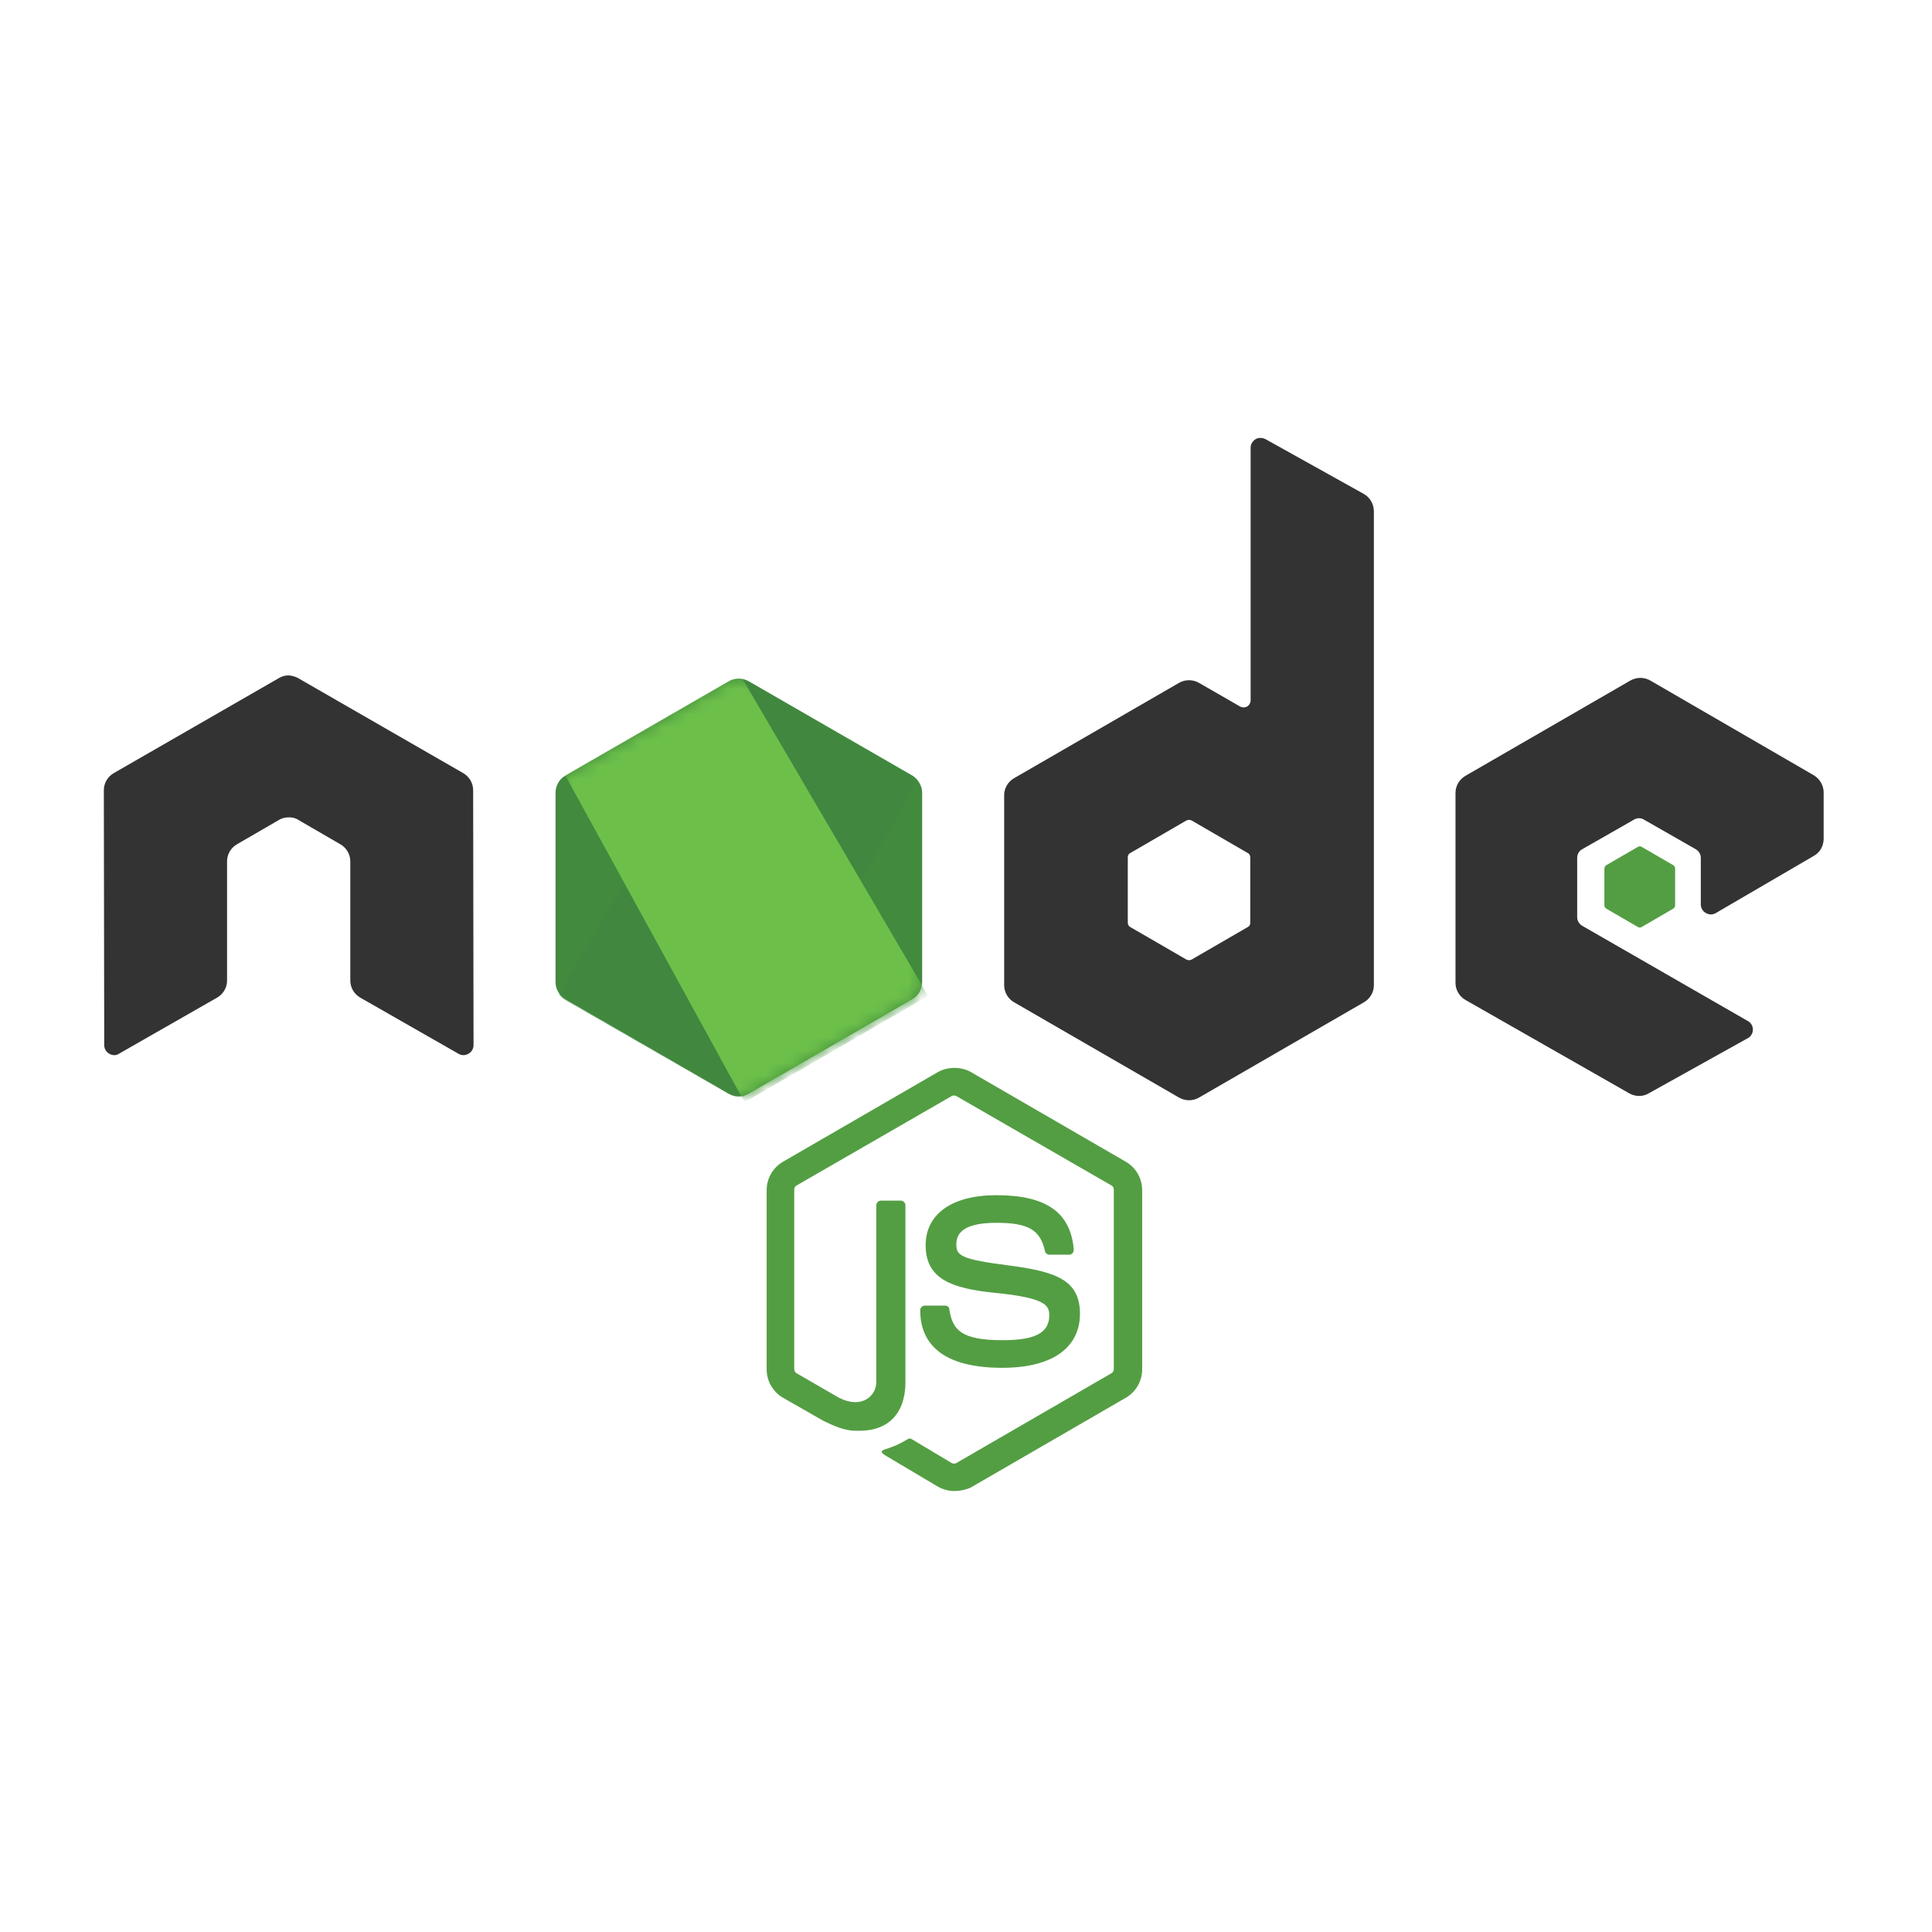 <svg width="150" height="150" viewBox="0 0 150 150" fill="none" xmlns="http://www.w3.org/2000/svg">
<g clip-path="url(#clip0_685_161)">
<path d="M74.1 115.763C73.648 115.763 73.225 115.643 72.833 115.431L68.819 113.047C68.215 112.715 68.517 112.594 68.698 112.534C69.513 112.262 69.664 112.202 70.509 111.719C70.599 111.659 70.72 111.689 70.811 111.749L73.889 113.59C74.01 113.651 74.161 113.651 74.251 113.59L86.294 106.618C86.415 106.558 86.475 106.437 86.475 106.286V92.372C86.475 92.221 86.415 92.101 86.294 92.04L74.251 85.098C74.13 85.038 73.98 85.038 73.889 85.098L61.846 92.04C61.726 92.101 61.665 92.251 61.665 92.372V106.286C61.665 106.407 61.726 106.558 61.846 106.618L65.136 108.52C66.917 109.425 68.034 108.369 68.034 107.312V93.579C68.034 93.398 68.185 93.217 68.396 93.217H69.935C70.116 93.217 70.297 93.368 70.297 93.579V107.312C70.297 109.697 68.999 111.085 66.736 111.085C66.042 111.085 65.499 111.085 63.959 110.33L60.79 108.52C60.005 108.067 59.523 107.222 59.523 106.316V92.402C59.523 91.497 60.005 90.652 60.79 90.199L72.833 83.227C73.587 82.805 74.614 82.805 75.368 83.227L87.411 90.199C88.195 90.652 88.678 91.497 88.678 92.402V106.316C88.678 107.222 88.195 108.067 87.411 108.52L75.368 115.492C74.975 115.673 74.523 115.763 74.1 115.763ZM77.813 106.196C72.531 106.196 71.445 103.781 71.445 101.729C71.445 101.548 71.596 101.367 71.807 101.367H73.376C73.557 101.367 73.708 101.487 73.708 101.668C73.95 103.268 74.644 104.053 77.843 104.053C80.378 104.053 81.465 103.479 81.465 102.121C81.465 101.336 81.163 100.763 77.209 100.371C73.919 100.038 71.867 99.314 71.867 96.688C71.867 94.243 73.92 92.795 77.36 92.795C81.224 92.795 83.125 94.123 83.367 97.02C83.367 97.111 83.337 97.201 83.276 97.292C83.216 97.352 83.125 97.412 83.034 97.412H81.465C81.314 97.412 81.163 97.292 81.133 97.141C80.771 95.481 79.835 94.938 77.36 94.938C74.584 94.938 74.251 95.904 74.251 96.628C74.251 97.503 74.644 97.775 78.386 98.258C82.099 98.741 83.85 99.435 83.85 102.03C83.819 104.687 81.646 106.196 77.813 106.196Z" fill="#539E43"/>
<path d="M36.735 61.345C36.735 60.802 36.433 60.289 35.95 60.017L23.153 52.653C22.941 52.532 22.7 52.471 22.459 52.441H22.338C22.096 52.441 21.855 52.532 21.643 52.653L8.846 60.017C8.363 60.289 8.062 60.802 8.062 61.345L8.092 81.145C8.092 81.416 8.243 81.688 8.484 81.809C8.726 81.96 9.027 81.96 9.239 81.809L16.845 77.462C17.328 77.191 17.629 76.678 17.629 76.135V66.868C17.629 66.325 17.931 65.812 18.414 65.541L21.643 63.669C21.885 63.518 22.157 63.458 22.428 63.458C22.7 63.458 22.971 63.518 23.183 63.669L26.412 65.541C26.895 65.812 27.197 66.325 27.197 66.868V76.135C27.197 76.678 27.499 77.191 27.982 77.462L35.588 81.809C35.705 81.883 35.841 81.922 35.98 81.922C36.119 81.922 36.255 81.883 36.372 81.809C36.614 81.688 36.765 81.416 36.765 81.145L36.735 61.345ZM98.246 34.091C98.005 33.97 97.703 33.97 97.491 34.091C97.25 34.242 97.099 34.483 97.099 34.755V54.373C97.099 54.554 97.008 54.735 96.827 54.856C96.646 54.946 96.465 54.946 96.284 54.856L93.085 53.015C92.85 52.882 92.585 52.811 92.315 52.811C92.045 52.811 91.78 52.882 91.545 53.015L78.748 60.41C78.265 60.681 77.963 61.194 77.963 61.737V76.496C77.963 77.04 78.265 77.553 78.748 77.825L91.545 85.219C91.78 85.353 92.045 85.423 92.315 85.423C92.585 85.423 92.85 85.353 93.085 85.219L105.882 77.825C106.365 77.553 106.667 77.04 106.667 76.496V39.705C106.667 39.131 106.365 38.618 105.882 38.346L98.246 34.091ZM97.069 71.637C97.069 71.788 97.008 71.909 96.888 71.969L92.511 74.504C92.45 74.534 92.383 74.55 92.315 74.55C92.247 74.55 92.18 74.534 92.119 74.504L87.743 71.969C87.622 71.909 87.561 71.758 87.561 71.637V66.567C87.561 66.416 87.622 66.295 87.743 66.235L92.119 63.699C92.18 63.669 92.247 63.654 92.315 63.654C92.383 63.654 92.45 63.669 92.511 63.699L96.888 66.235C97.008 66.295 97.069 66.446 97.069 66.567V71.637ZM140.833 66.446C141.316 66.174 141.588 65.661 141.588 65.118V61.526C141.588 60.983 141.286 60.47 140.833 60.198L128.126 52.834C127.892 52.7 127.626 52.63 127.357 52.63C127.087 52.63 126.821 52.7 126.587 52.834L113.79 60.228C113.306 60.5 113.005 61.013 113.005 61.556V76.316C113.005 76.859 113.307 77.372 113.79 77.643L126.496 84.887C126.979 85.159 127.553 85.159 128.006 84.887L135.702 80.602C135.943 80.481 136.094 80.209 136.094 79.938C136.094 79.666 135.943 79.394 135.702 79.273L122.844 71.879C122.603 71.728 122.452 71.487 122.452 71.215V66.597C122.452 66.326 122.603 66.054 122.844 65.933L126.858 63.639C126.976 63.565 127.112 63.526 127.251 63.526C127.39 63.526 127.526 63.565 127.643 63.639L131.657 65.933C131.899 66.084 132.05 66.325 132.05 66.597V70.219C132.05 70.491 132.201 70.762 132.442 70.883C132.56 70.957 132.696 70.996 132.835 70.996C132.973 70.996 133.109 70.957 133.227 70.883L140.833 66.446Z" fill="#333333"/>
<path d="M127.16 65.752C127.205 65.722 127.257 65.707 127.311 65.707C127.365 65.707 127.417 65.722 127.462 65.752L129.907 67.17C129.997 67.231 130.057 67.321 130.057 67.442V70.279C130.057 70.4 129.997 70.491 129.907 70.551L127.462 71.969C127.417 71.999 127.365 72.015 127.311 72.015C127.257 72.015 127.205 71.999 127.16 71.969L124.715 70.551C124.625 70.491 124.564 70.4 124.564 70.279V67.442C124.564 67.321 124.625 67.231 124.715 67.171L127.16 65.752Z" fill="#539E43"/>
<path d="M58.133 52.895C57.899 52.761 57.634 52.691 57.364 52.691C57.094 52.691 56.829 52.761 56.594 52.895L43.888 60.228C43.404 60.5 43.133 61.013 43.133 61.556V76.255C43.133 76.798 43.435 77.311 43.888 77.583L56.594 84.917C56.829 85.051 57.094 85.121 57.364 85.121C57.634 85.121 57.899 85.051 58.133 84.917L70.84 77.583C71.323 77.311 71.595 76.798 71.595 76.255V61.556C71.595 61.013 71.293 60.5 70.84 60.228L58.133 52.895Z" fill="url(#paint0_linear_685_161)"/>
<mask id="mask0_685_161" style="mask-type:luminance" maskUnits="userSpaceOnUse" x="43" y="52" width="29" height="34">
<path d="M58.133 52.895C57.899 52.761 57.634 52.691 57.364 52.691C57.094 52.691 56.829 52.761 56.594 52.895L43.888 60.228C43.404 60.5 43.133 61.013 43.133 61.556V76.255C43.133 76.798 43.435 77.311 43.888 77.583L56.594 84.917C56.829 85.051 57.094 85.121 57.364 85.121C57.634 85.121 57.899 85.051 58.133 84.917L70.84 77.583C71.323 77.311 71.595 76.798 71.595 76.255V61.556C71.595 61.013 71.293 60.5 70.84 60.228L58.133 52.895Z" fill="white"/>
</mask>
<g mask="url(#mask0_685_161)">
<path d="M70.87 60.229L58.103 52.895C57.978 52.831 57.846 52.781 57.711 52.744L43.404 77.252C43.523 77.396 43.666 77.519 43.827 77.614L56.594 84.948C56.956 85.159 57.379 85.22 57.771 85.099L71.202 60.531C71.112 60.41 70.991 60.319 70.87 60.229Z" fill="url(#paint1_linear_685_161)"/>
</g>
<mask id="mask1_685_161" style="mask-type:luminance" maskUnits="userSpaceOnUse" x="43" y="52" width="29" height="34">
<path d="M58.133 52.895C57.899 52.761 57.634 52.691 57.364 52.691C57.094 52.691 56.829 52.761 56.594 52.895L43.888 60.228C43.404 60.5 43.133 61.013 43.133 61.556V76.255C43.133 76.798 43.435 77.311 43.888 77.583L56.594 84.917C56.829 85.051 57.094 85.121 57.364 85.121C57.634 85.121 57.899 85.051 58.133 84.917L70.84 77.583C71.323 77.311 71.595 76.798 71.595 76.255V61.556C71.595 61.013 71.293 60.5 70.84 60.228L58.133 52.895Z" fill="white"/>
</mask>
<g mask="url(#mask1_685_161)">
<path fill-rule="evenodd" clip-rule="evenodd" d="M70.9 77.583C71.262 77.371 71.534 77.009 71.655 76.617L57.65 52.712C57.288 52.652 56.895 52.682 56.563 52.894L43.887 60.198L57.559 85.128C57.758 85.096 57.951 85.035 58.133 84.947L70.9 77.583Z" fill="url(#paint2_linear_685_161)"/>
<path fill-rule="evenodd" clip-rule="evenodd" d="M70.9 77.582L58.163 84.917C57.983 85.008 57.79 85.07 57.59 85.098L57.831 85.55L71.957 77.371V77.19L71.594 76.586C71.534 77.009 71.262 77.371 70.9 77.582Z" fill="url(#paint3_linear_685_161)"/>
<path fill-rule="evenodd" clip-rule="evenodd" d="M70.9 77.582L58.163 84.917C57.983 85.008 57.79 85.07 57.59 85.098L57.831 85.55L71.957 77.371V77.19L71.594 76.586C71.534 77.009 71.262 77.371 70.9 77.582Z" fill="url(#paint4_linear_685_161)"/>
</g>
</g>
<defs>
<linearGradient id="paint0_linear_685_161" x1="1983.91" y1="619.794" x2="591.153" y2="2808.24" gradientUnits="userSpaceOnUse">
<stop stop-color="#41873F"/>
<stop offset="0.329" stop-color="#418B3D"/>
<stop offset="0.635" stop-color="#419637"/>
<stop offset="0.932" stop-color="#3FA92D"/>
<stop offset="1" stop-color="#3FAE2A"/>
</linearGradient>
<linearGradient id="paint1_linear_685_161" x1="1246.42" y1="1841.15" x2="4734.54" y2="-53.955" gradientUnits="userSpaceOnUse">
<stop offset="0.138" stop-color="#41873F"/>
<stop offset="0.403" stop-color="#54A044"/>
<stop offset="0.714" stop-color="#66B848"/>
<stop offset="0.908" stop-color="#6CC04A"/>
</linearGradient>
<linearGradient id="paint2_linear_685_161" x1="-77.987" y1="1674.74" x2="2862.31" y2="1674.74" gradientUnits="userSpaceOnUse">
<stop offset="0.092" stop-color="#6CC04A"/>
<stop offset="0.286" stop-color="#66B848"/>
<stop offset="0.597" stop-color="#54A044"/>
<stop offset="0.862" stop-color="#41873F"/>
</linearGradient>
<linearGradient id="paint3_linear_685_161" x1="-1434.55" y1="527.257" x2="1505.71" y2="527.257" gradientUnits="userSpaceOnUse">
<stop offset="0.092" stop-color="#6CC04A"/>
<stop offset="0.286" stop-color="#66B848"/>
<stop offset="0.597" stop-color="#54A044"/>
<stop offset="0.862" stop-color="#41873F"/>
</linearGradient>
<linearGradient id="paint4_linear_685_161" x1="1934.07" y1="-1815.46" x2="1189.19" y2="2087.71" gradientUnits="userSpaceOnUse">
<stop stop-color="#41873F"/>
<stop offset="0.329" stop-color="#418B3D"/>
<stop offset="0.635" stop-color="#419637"/>
<stop offset="0.932" stop-color="#3FA92D"/>
<stop offset="1" stop-color="#3FAE2A"/>
</linearGradient>
<clipPath id="clip0_685_161">
<rect width="133.709" height="82" fill="white" transform="translate(8 34)"/>
</clipPath>
</defs>
</svg>

